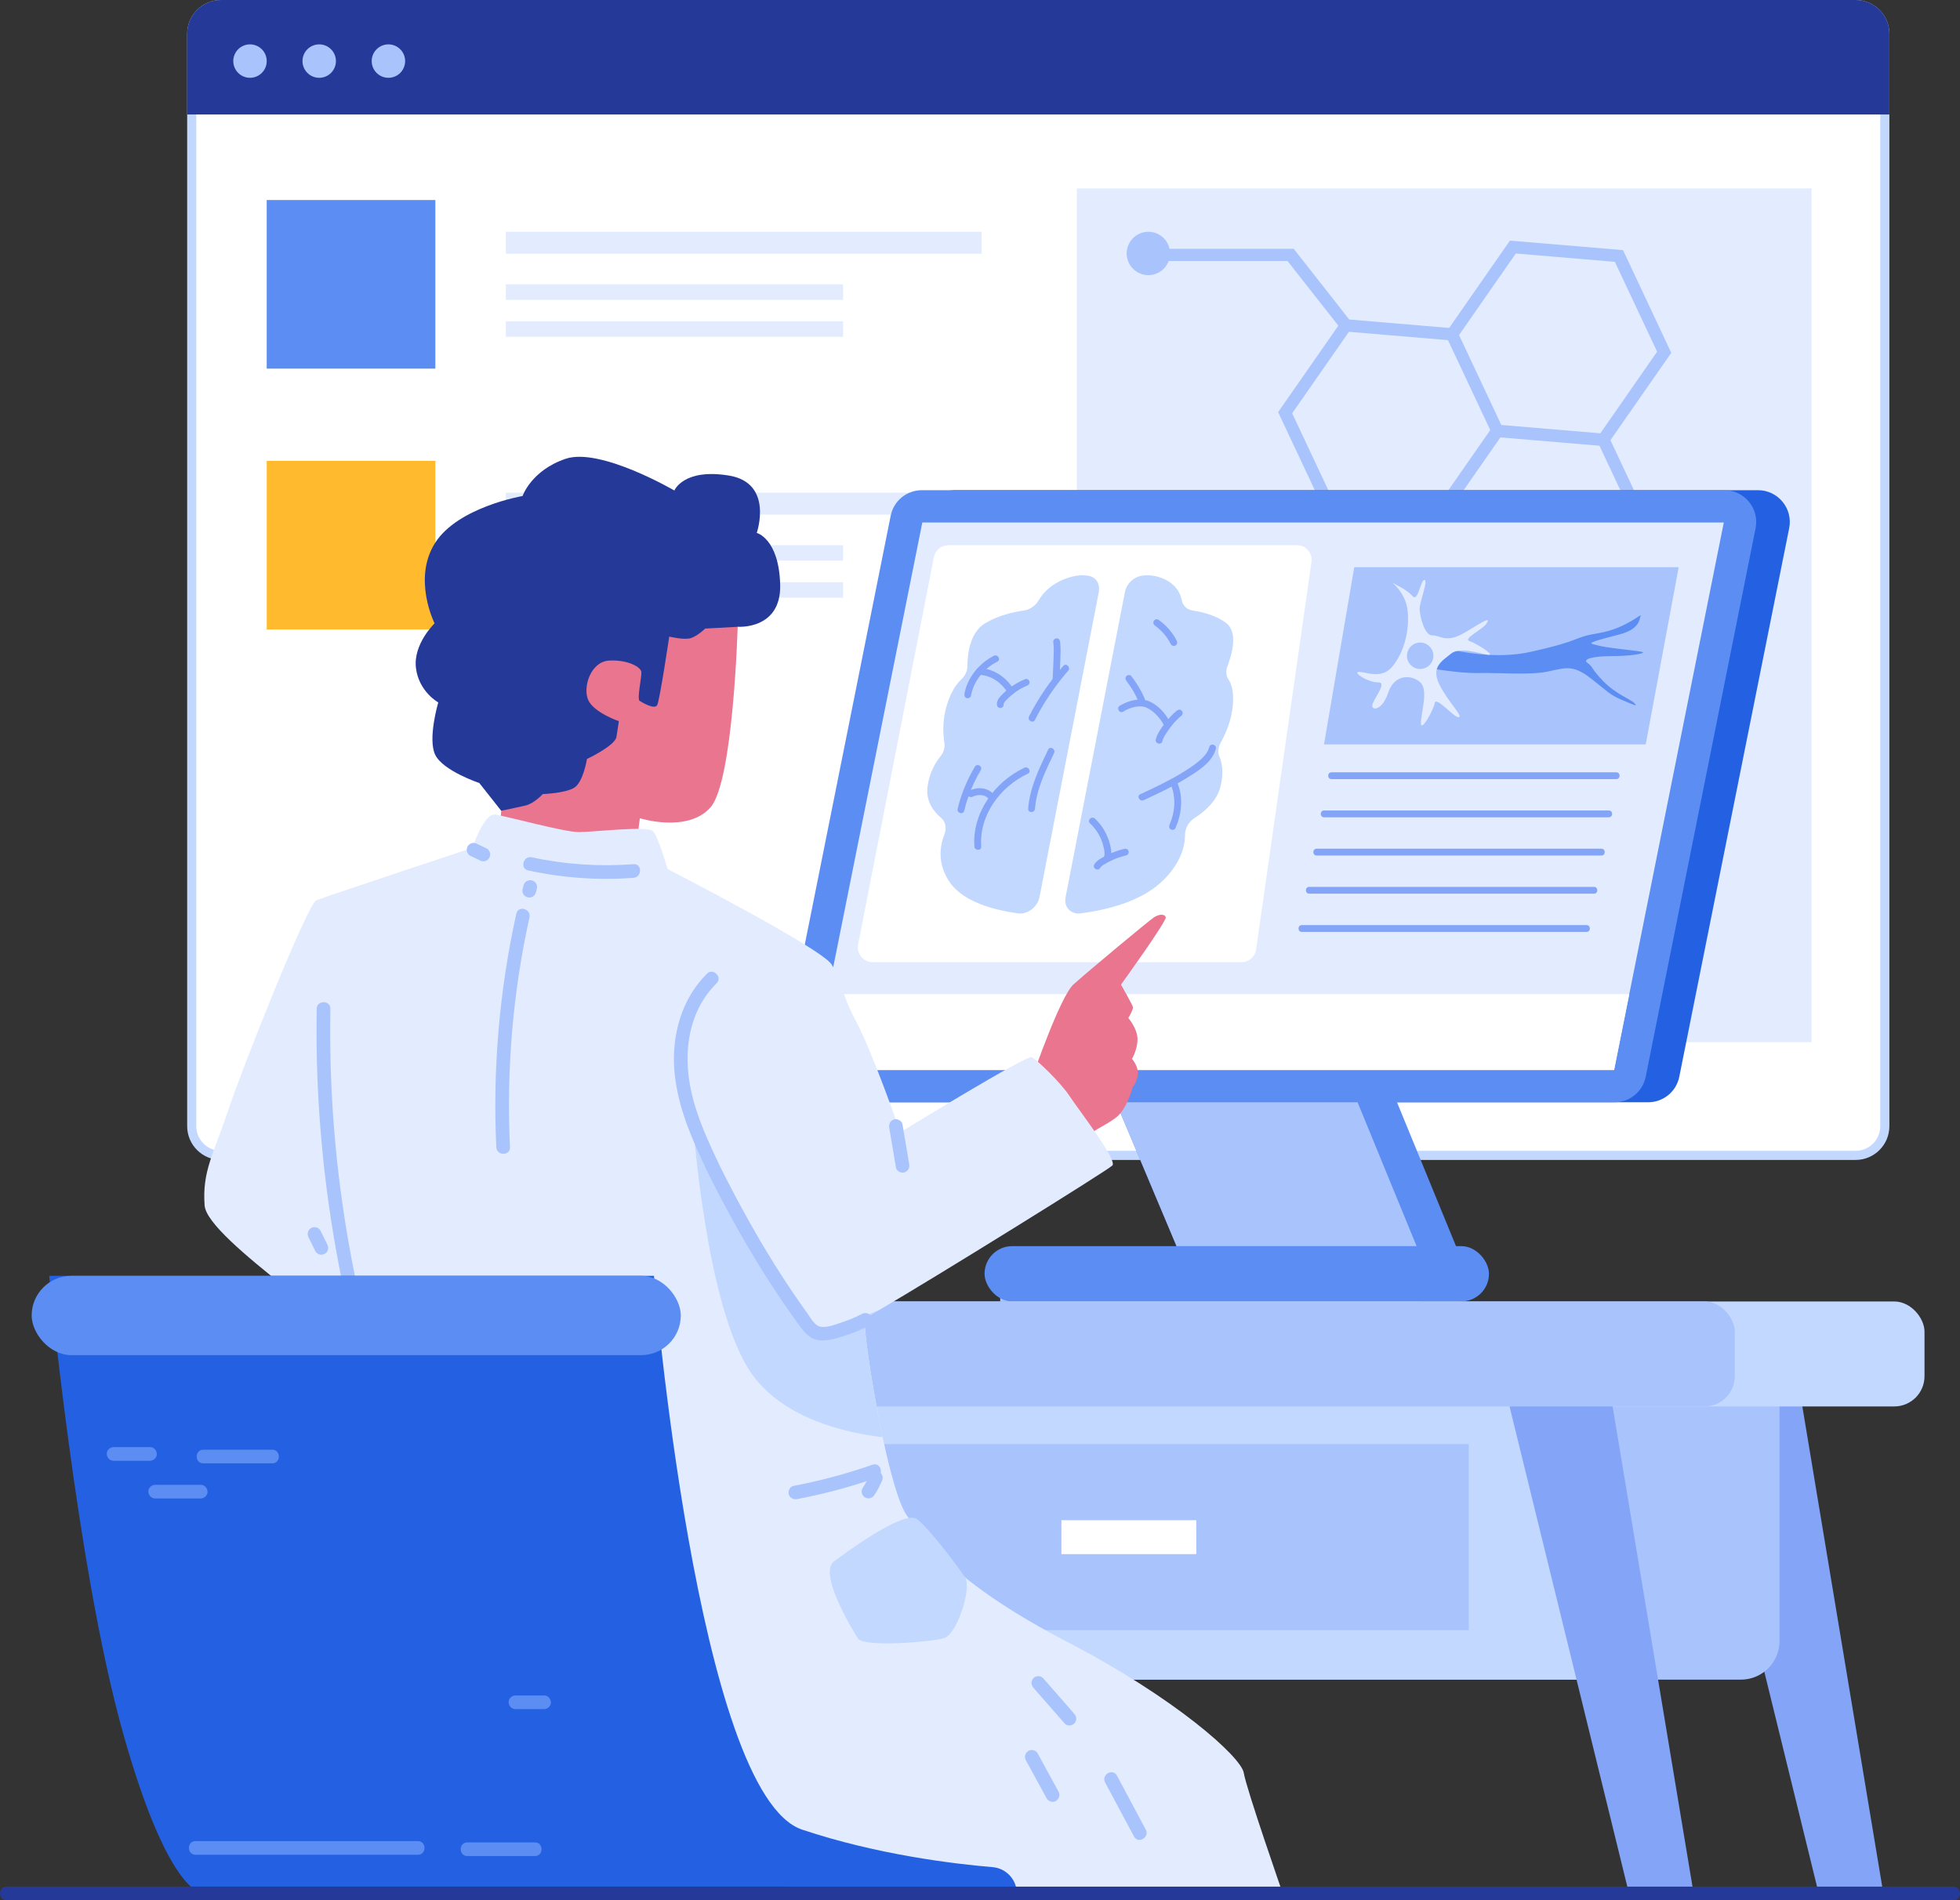 <?xml version="1.0" encoding="UTF-8"?>
<svg id="Layer_2" data-name="Layer 2" xmlns="http://www.w3.org/2000/svg" viewBox="0 0 430.18 417.16">
  <rect x="0" y="0" width="430.18" height="417.16" fill="#333333" stroke="none"/>
  <defs>
    <style>
      .cls-1 {
        fill: #ffba2e;
      }

      .cls-1, .cls-2, .cls-3, .cls-4, .cls-5, .cls-6, .cls-7, .cls-8, .cls-9, .cls-10 {
        stroke-width: 0px;
      }

      .cls-2 {
        fill: #c2d8ff;
      }

      .cls-3 {
        fill: #2461e2;
      }

      .cls-4 {
        fill: #5b8df2;
      }

      .cls-5 {
        fill: #84a5f7;
      }

      .cls-6 {
        fill: #e3ecff;
      }

      .cls-7 {
        fill: #fff;
      }

      .cls-8 {
        fill: #a9c3fc;
      }

      .cls-9 {
        fill: #ea758e;
      }

      .cls-10 {
        fill: #253999;
      }
    </style>
  </defs>
  <g id="Object">
    <g>
      <g>
        <path class="cls-2" d="m414.68,7.43v239.79c0,4.1-3.32,7.42-7.42,7.42H48.5c-4.1,0-7.42-3.33-7.42-7.42V7.43c0-4.11,3.32-7.43,7.42-7.43h358.76c4.1,0,7.42,3.32,7.42,7.43Z"/>
        <path class="cls-7" d="m48.5,252.64c-2.99,0-5.42-2.43-5.42-5.42V7.43c0-2.99,2.43-5.43,5.42-5.43h358.76c2.99,0,5.42,2.44,5.42,5.43v239.79c0,2.99-2.43,5.42-5.42,5.42H48.5Z"/>
        <path class="cls-10" d="m414.68,7.43v17.7H41.08V7.43c0-4.11,3.32-7.43,7.42-7.43h358.76c4.1,0,7.42,3.32,7.42,7.43Z"/>
        <g>
          <circle class="cls-8" cx="54.87" cy="13.41" r="3.67"/>
          <circle class="cls-8" cx="70.06" cy="13.41" r="3.67"/>
          <circle class="cls-8" cx="85.25" cy="13.41" r="3.67"/>
        </g>
        <g>
          <rect class="cls-4" x="58.54" y="43.91" width="37.01" height="37.01"/>
          <rect class="cls-6" x="111.02" y="50.88" width="104.44" height="4.83"/>
          <rect class="cls-6" x="111.02" y="62.41" width="74.03" height="3.4"/>
          <rect class="cls-6" x="111.02" y="70.54" width="74.03" height="3.4"/>
        </g>
        <g>
          <rect class="cls-1" x="58.54" y="101.17" width="37.01" height="37.01"/>
          <rect class="cls-6" x="111.02" y="108.15" width="104.44" height="4.83"/>
          <rect class="cls-6" x="111.02" y="119.68" width="74.03" height="3.4"/>
          <rect class="cls-6" x="111.02" y="127.81" width="74.03" height="3.4"/>
        </g>
        <rect class="cls-6" x="236.34" y="41.36" width="161.26" height="187.44"/>
        <g>
          <path class="cls-8" d="m282.6,57.32l11.14,14.17-13.22,18.99,10.6,22.55,23.28,1.96,9.32,19.83-11.66,17.93,2.25,1.46,11.63-17.88,21.67,1.83,15.02,35.15,2.47-1.05-15.04-35.21,12.39-17.8,17.75,4.67.68-2.59-18.05-4.75-9.37-19.95,13.35-19.17-10.59-22.55-24.82-2.09-13.34,19.17-21.93-1.85-12.19-15.52h-30.76s0,2.68,0,2.68h29.45Zm81.1,19.89l-12.46,17.91-21.73-1.83-4.64-9.87-4.64-9.87,12.46-17.9,21.74,1.83,9.28,19.74Zm-46.85,36.71l12.46-17.9,21.74,1.83,9.28,19.74-12.46,17.91-21.73-1.83-9.28-19.74Zm-33.25-23.18l12.46-17.9,21.74,1.83,4.64,9.87,4.64,9.87-12.46,17.9-21.73-1.83-9.28-19.74Z"/>
          <circle class="cls-8" cx="252.04" cy="55.64" r="4.76"/>
          <circle class="cls-8" cx="311.62" cy="155.69" r="4.76"/>
          <circle class="cls-8" cx="363.7" cy="173.77" r="4.76"/>
          <circle class="cls-8" cx="381.56" cy="122.98" r="4.76"/>
        </g>
      </g>
      <g>
        <g>
          <path class="cls-3" d="m392.69,115.95l-24.12,120.43c-.65,3.26-3.51,5.6-6.84,5.6h-176.15c-4.4,0-7.7-4.03-6.84-8.34l24.12-120.43c.65-3.26,3.51-5.6,6.84-5.6h176.15c4.4,0,7.7,4.03,6.84,8.34Z"/>
          <g>
            <polygon class="cls-4" points="320.23 275.18 320.23 285.71 219.54 285.71 219.54 276.18 259.33 276.18 239.77 229.71 291.44 226.08 299.85 225.49 320.23 275.18"/>
            <polygon class="cls-8" points="311.58 275.18 311.58 285.71 219.54 285.71 219.54 276.18 259.33 276.18 239.77 229.71 291.44 226.08 311.58 275.18"/>
            <rect class="cls-4" x="216.09" y="273.56" width="110.71" height="12.14" rx="6.07" ry="6.07"/>
          </g>
          <path class="cls-4" d="m385.32,115.95l-24.12,120.43c-.65,3.26-3.51,5.6-6.84,5.6h-176.15c-4.4,0-7.7-4.03-6.84-8.34l24.12-120.43c.65-3.26,3.51-5.6,6.84-5.6h176.15c4.4,0,7.7,4.03,6.84,8.34Z"/>
          <polygon class="cls-6" points="378.34 114.7 357.59 218.25 354.26 234.9 178.35 234.9 181.69 218.25 202.43 114.7 378.34 114.7"/>
          <polygon class="cls-7" points="357.59 218.25 354.26 234.9 178.35 234.9 181.69 218.25 357.59 218.25"/>
          <path class="cls-7" d="m208.17,119.68h76.46c1.98,0,3.49,1.75,3.21,3.71l-12.15,85.04c-.23,1.6-1.6,2.79-3.21,2.79h-80.95c-2.04,0-3.58-1.87-3.19-3.87l16.63-85.04c.3-1.52,1.63-2.62,3.19-2.62Z"/>
          <g>
            <path class="cls-2" d="m241.18,129.91l-13.04,67.07c-.42,2.14-2.62,3.81-4.69,3.53-4.5-.6-11.66-2.24-14.84-6.61-3.04-4.18-2.29-8.28-1.33-10.73.54-1.39.26-2.78-.72-3.62-1.54-1.3-3.39-3.57-3-6.75s1.79-5.45,2.85-6.75c.73-.9,1.03-2.01.87-3.01-.3-1.81-.51-4.89.57-8.36.92-2.97,2.17-4.63,3.13-5.53.86-.8,1.35-1.89,1.35-2.93.01-2.69.55-7.43,3.95-9.44,2.93-1.72,6.26-2.45,8.45-2.76,1.33-.19,2.57-1.07,3.28-2.29.85-1.45,2.47-3.34,5.51-4.56,2.31-.93,4.1-.99,5.41-.76,1.64.3,2.57,1.78,2.23,3.5Z"/>
            <path class="cls-2" d="m246.91,129.91l-13.04,67.07c-.42,2.14,1.14,3.81,3.31,3.53,4.74-.6,12.53-2.24,17.41-6.61,4.66-4.18,5.51-8.28,5.51-10.73,0-1.39.82-2.78,2.12-3.62,2.05-1.3,4.78-3.57,5.62-6.75s.33-5.45-.22-6.75c-.38-.9-.25-2.01.3-3.01,1.01-1.81,2.41-4.89,2.68-8.36.24-2.97-.37-4.63-.98-5.53-.54-.8-.61-1.89-.21-2.93,1.03-2.69,2.34-7.43-.28-9.44-2.26-1.72-5.3-2.45-7.38-2.76-1.26-.19-2.15-1.07-2.39-2.29-.28-1.45-1.17-3.34-3.74-4.56-1.95-.93-3.72-.99-5.11-.76-1.75.3-3.26,1.78-3.6,3.5Z"/>
            <g>
              <path class="cls-5" d="m218.14,143.97c-3.21,1.6-5.84,4.8-6.47,8.37-.07.4.11.81.52.92.36.1.85-.12.92-.52.57-3.23,2.87-6.03,5.78-7.48.86-.43.11-1.72-.76-1.3h0Z"/>
              <path class="cls-5" d="m214.94,148.15c2.67.11,4.9,1.75,6.28,3.99.51.82,1.8.07,1.3-.76-1.67-2.7-4.35-4.59-7.58-4.73-.97-.04-.96,1.46,0,1.5h0Z"/>
              <path class="cls-5" d="m220.29,154.48s-.03.11,0,.03c0-.02.04-.14.03-.11.05-.12.13-.23.2-.33.17-.23.39-.44.59-.64.41-.41.84-.79,1.29-1.15.91-.71,1.97-1.33,3.02-1.76.37-.15.64-.5.52-.92-.1-.36-.55-.68-.92-.52-1.36.55-2.61,1.29-3.76,2.2-.55.44-1.07.92-1.55,1.43-.56.6-1.04,1.3-.88,2.16.08.4.55.63.92.52.42-.11.6-.52.52-.92h0Z"/>
              <path class="cls-5" d="m213.96,168.32c-1.7,2.88-3.01,6-3.78,9.25-.22.94,1.22,1.34,1.45.4.75-3.14,1.99-6.12,3.63-8.9.49-.83-.8-1.59-1.3-.76h0Z"/>
              <path class="cls-5" d="m213.5,174.9c.05-.03.11-.05.16-.08.11-.05-.1.04.01,0,.1-.04.19-.07.29-.11.19-.06.39-.11.59-.14.07-.01.07,0,0,0,.05,0,.11-.01.16-.02.1,0,.2-.01.29-.01s.19,0,.29,0c.04,0,.09,0,.13.01.12,0-.18-.03.02,0,.17.03.35.07.51.12.05.01.29.11.13.04.08.04.16.08.24.12s.16.09.23.14c.02.01.15.11.07.05-.08-.06.03.02.04.03.07.06.13.12.19.18.03.03.05.06.08.09.02.02.14.18.03.03.23.31.66.51,1.03.27.31-.2.52-.69.27-1.03-1.29-1.75-3.69-1.93-5.54-1-.35.18-.48.7-.27,1.03.23.36.65.46,1.03.27h0Z"/>
              <path class="cls-5" d="m215.36,185.84c-.49-6.89,4.18-13.16,10.24-16,.87-.41.11-1.7-.76-1.3-6.5,3.05-11.51,9.93-10.98,17.3.07.96,1.57.96,1.5,0h0Z"/>
              <path class="cls-5" d="m230.05,164.56c-1.98,4.12-4.04,8.36-4.39,12.99-.07.96,1.43.96,1.5,0,.33-4.34,2.33-8.37,4.19-12.23.42-.87-.88-1.63-1.3-.76h0Z"/>
              <path class="cls-5" d="m231.17,140.88c.17,1.38.1,2.8.05,4.19s-.15,2.83-.2,4.25c-.03.97,1.47.96,1.5,0,.05-1.42.15-2.83.2-4.25s.12-2.81-.05-4.19c-.05-.4-.31-.75-.75-.75-.37,0-.8.35-.75.75h0Z"/>
              <path class="cls-5" d="m233.38,146.17c-2.95,3.39-5.49,7.1-7.53,11.11-.44.86.86,1.62,1.3.76,1.98-3.89,4.43-7.51,7.29-10.8.63-.73-.43-1.79-1.06-1.06h0Z"/>
              <path class="cls-5" d="m247.22,149.47c.49.62,1.03,1.42,1.47,2.17.46.78.87,1.6,1.23,2.43.16.36.71.47,1.03.27.38-.24.43-.64.27-1.03-.76-1.76-1.75-3.39-2.93-4.9-.24-.31-.81-.27-1.06,0-.3.33-.26.73,0,1.06h0Z"/>
              <path class="cls-5" d="m246.52,156.22c1.46-.9,3.72-1.63,5.34-.77,1.53.81,2.74,2.16,3.55,3.67.45.85,1.75.1,1.3-.76-.96-1.79-2.5-3.5-4.37-4.35-2.06-.94-4.72-.22-6.57.92-.82.51-.07,1.8.76,1.3h0Z"/>
              <path class="cls-5" d="m255.12,162.72c.14-.55.36-1,.67-1.48.38-.59.78-1.18,1.21-1.73.69-.89,1.47-1.74,2.35-2.44.32-.25.26-.8,0-1.06-.31-.31-.74-.25-1.06,0-.99.79-1.82,1.74-2.59,2.74-.82,1.08-1.7,2.23-2.03,3.57-.23.94,1.21,1.34,1.45.4h0Z"/>
              <path class="cls-5" d="m265.42,163.98c-.37,1.41-1.46,2.45-2.57,3.34-1.26,1.01-2.63,1.88-4.02,2.7-2.76,1.63-5.67,2.99-8.57,4.34-.87.41-.11,1.7.76,1.3,3.16-1.47,6.33-2.95,9.3-4.78,2.49-1.54,5.74-3.46,6.54-6.49.25-.93-1.2-1.33-1.45-.4h0Z"/>
              <path class="cls-5" d="m256.98,172.29c1.17,2.81.92,6-.29,8.75-.16.37-.11.81.27,1.03.32.19.86.1,1.03-.27,1.36-3.1,1.77-6.72.44-9.9-.16-.37-.5-.64-.92-.52-.35.1-.68.55-.52.92h0Z"/>
              <path class="cls-5" d="m239.24,180.76c1.01.94,1.81,2.07,2.37,3.33.27.61.47,1.26.62,1.91.17.72.31,1.47.07,2.19-.3.92,1.15,1.31,1.45.4s.17-1.78,0-2.67c-.16-.81-.41-1.59-.74-2.35-.62-1.46-1.54-2.79-2.71-3.87-.71-.66-1.77.4-1.06,1.06h0Z"/>
              <path class="cls-5" d="m241.47,190.52c.24-.4.67-.64,1.07-.87.49-.28.98-.55,1.49-.79,1.01-.47,2.07-.82,3.15-1.08.39-.09.63-.54.52-.92-.11-.4-.53-.62-.92-.52-1.25.29-2.45.73-3.61,1.28-.56.26-1.1.56-1.63.88s-1.04.72-1.37,1.27c-.49.83.8,1.59,1.3.76h0Z"/>
              <path class="cls-5" d="m253.49,137.35c.1.07.19.14.29.21,0,0,.15.12.09.07-.06-.05.08.06.09.07.18.15.36.3.54.46.35.32.68.65.98,1.01.08.09.15.18.23.27.03.04.06.07.09.11.14.18-.08-.11.06.07s.26.36.39.55c.27.4.51.83.73,1.26.18.35.7.48,1.03.27.36-.23.46-.65.27-1.03-.94-1.85-2.33-3.43-4.02-4.62-.32-.23-.85-.07-1.03.27-.2.39-.07.78.27,1.03h0Z"/>
            </g>
          </g>
          <polygon class="cls-8" points="297.23 124.51 368.44 124.51 361.2 163.42 290.59 163.42 297.23 124.51"/>
          <g>
            <path class="cls-4" d="m310.2,140.2s13.78,5.53,25.65,2.92c11.87-2.62,8.95-3.12,14.99-4.12,6.03-1.01,9.56-4.53,9.25-3.82s-.1,2.92-4.73,4.12-7.04,1.81-5.73,2.11,1.31.5,5.53,1.01c4.22.5,5.73.65,5.43.88s-2.62.73-6.84.73-6.54.7-5.33,1.51.8,1.27,3.52,4.06c2.72,2.78,5.93,3.89,6.74,4.74s.3.57-2.62-.65c-2.92-1.21-3.42-2.12-7.14-4.94-3.72-2.82-5.23-2.18-9.15-1.34-3.92.84-10.16.24-15.39.34-5.23.1-14.8-1.79-14.8-1.79l.61-5.75Z"/>
            <path class="cls-6" d="m308.96,134.23c-.4-4.49-4.09-6.77-3.22-6.24s3.08,1.48,4.29,2.88c1.21,1.41,1.74-3.62,2.62-3.55s-1.14,4.96-1.07,6.44,1.01,5.77,2.82,5.73,2.95,1.84,7.11-.64,5.63-3.49,4.83-2.08-5.36,3.42-3.82,3.96,5.5,3.02,4.29,3.02-6.24-1.94-8.31-.27c-2.08,1.68-4.43,2.95-2.62,6.71,1.81,3.76,5.3,7.04,4.29,7.24s-4.96-4.66-5.26-3.1-3.05,6.52-3.05,4.41,1.68-7.14-.07-8.88c-1.74-1.74-5.7-2.08-7.11,2.21-1.41,4.29-4.16,4.05-3.35,2.26.8-1.79,3.08-4.61,1.07-4.54-2.01.07-5.63-2.21-4.16-2.28,1.48-.07,4.96,1.74,7.38-1.21s3.76-7.58,3.35-12.07Z"/>
            <circle class="cls-8" cx="311.7" cy="143.96" r="2.9"/>
          </g>
          <g>
            <path class="cls-5" d="m292.24,171.04c20.83,0,41.66,0,62.5,0,.97,0,.97-1.5,0-1.5-20.83,0-41.66,0-62.5,0-.97,0-.97,1.5,0,1.5h0Z"/>
            <path class="cls-5" d="m290.61,179.42c20.83,0,41.66,0,62.5,0,.97,0,.97-1.5,0-1.5-20.83,0-41.66,0-62.5,0-.97,0-.97,1.5,0,1.5h0Z"/>
            <path class="cls-5" d="m288.98,187.81c20.83,0,41.66,0,62.5,0,.97,0,.97-1.5,0-1.5-20.83,0-41.66,0-62.5,0-.97,0-.97,1.5,0,1.5h0Z"/>
            <path class="cls-5" d="m287.35,196.19c20.83,0,41.66,0,62.5,0,.97,0,.97-1.5,0-1.5-20.83,0-41.66,0-62.5,0-.97,0-.97,1.5,0,1.5h0Z"/>
            <path class="cls-5" d="m285.72,204.58c20.83,0,41.66,0,62.5,0,.97,0,.97-1.5,0-1.5-20.83,0-41.66,0-62.5,0-.97,0-.97,1.5,0,1.5h0Z"/>
          </g>
        </g>
        <g>
          <polygon class="cls-5" points="372.95 308.74 399.17 415.67 413.36 415.67 395.4 307.69 372.95 308.74"/>
          <path class="cls-8" d="m122.42,298.83h268.15v61.42c0,4.68-3.8,8.48-8.48,8.48H122.42v-69.89h0Z"/>
          <rect class="cls-2" x="96.28" y="285.71" width="326.11" height="23.04" rx="6.63" ry="6.63"/>
          <rect class="cls-2" x="80.78" y="298.83" width="268.15" height="69.89"/>
          <rect class="cls-8" x="171.95" y="317.03" width="150.41" height="40.82"/>
          <polygon class="cls-5" points="98.58 308.74 72.37 415.67 58.17 415.67 76.14 307.69 98.58 308.74"/>
          <polygon class="cls-5" points="331.31 308.74 357.53 415.67 371.72 415.67 353.76 307.69 331.31 308.74"/>
          <rect class="cls-8" x="54.64" y="285.71" width="326.11" height="23.04" rx="6.63" ry="6.63"/>
          <rect class="cls-7" x="232.96" y="333.73" width="29.6" height="7.44"/>
        </g>
      </g>
      <g>
        <g>
          <path class="cls-10" d="m161.9,137.59s9.63.75,9.33-9.31c-.29-10.06-5.14-11.29-5.14-11.29,0,0,3.81-10.99-6.15-12.6-9.96-1.61-11.93,3.29-11.93,3.29,0,0-16.28-9.51-23.84-6.97-7.56,2.54-9.48,8.18-9.48,8.18,0,0-14.17,2.41-19.19,10.29-5.02,7.89-.12,17.67-.12,17.67,0,0-4.72,4.53-4.09,9.78.64,5.24,4.9,7.57,4.9,7.57,0,0-2.39,8.08-.64,11.56s9.65,6.14,9.65,6.14l4.8,6.08s19.55,5.97,20.82,5.25c1.27-.72,31.07-45.64,31.07-45.64Z"/>
          <path class="cls-9" d="m161.9,137.59s-.94,33.99-5.97,39.66c-5.02,5.67-15.49,2.38-15.49,2.38l-2.6,19.7-29.11-3.84,1.28-17.51s3.33-.67,5.31-1.14c1.98-.48,3.8-2.52,3.8-2.52,0,0,4.88-.17,6.89-1.38,2-1.21,2.82-6.33,2.82-6.33,0,0,6.13-2.88,6.46-4.82.33-1.95.53-3.47.53-3.47,0,0-5.57-1.91-6.75-4.72-1.18-2.81.59-8.4,4.67-8.59,4.08-.2,6.96,1.43,7.03,2.55s-1,5.91-.39,6.29c.61.38,3.28,1.98,3.85.95s2.65-15.05,2.65-15.05c0,0,3.28.8,4.75.33,1.46-.47,3.15-2.09,3.15-2.09l7.12-.39Z"/>
        </g>
        <path class="cls-9" d="m226.62,236.36s6.03-17.57,8.99-20.25c2.95-2.68,16.63-14.08,17.7-14.75s2.28-.8,2.55,0-9.82,14.79-9.82,14.79c0,0,2.51,4.43,2.62,4.93s-1.01,2.41-1.01,2.41c0,0,2.01,2.31,2.01,4.63s-1.21,4.33-1.21,4.33c0,0,1.71,1.91,1.21,3.92-.5,2.01-1.01,2.11-1.01,2.11,0,0-1.21,5.03-3.82,6.94s-4.43,2.41-5.43,3.62-7.64,7.95-7.64,7.95l-5.13-20.62Z"/>
        <path class="cls-6" d="m281.54,415.66h-152.14s-33.97-38.1-39.1-46.47c-5.14-8.37-6.28-34.31-6-42.14.28-7.84-4.28-24.05-4.28-28.64s-34.54-26.21-35.11-33.77c-.57-7.57,2-11.35,5.14-20.81,3.14-9.45,17.41-45.39,19.4-46.2,2-.81,34.26-11.52,34.26-11.52,0,0,2.46-7.7,5.03-7.29,2.57.4,15.09,3.85,18.3,3.85s15.09-1.44,16.27-.21c1.17,1.22,3.21,8.31,3.21,8.31,0,0,33.54,17.26,35.96,20.91,2.43,3.65,2,6.21,5.43,12.56,3.43,6.35,9.71,24.32,9.71,24.32,0,0,27.69-17.02,28.83-16.48,1.14.54,6.42,5.67,8.28,8.51,1.85,2.83,10.56,14.05,9.42,15.26-.99,1.05-39.51,24.95-51.03,31.64-1.89,1.1-3.05,1.73-3.21,1.73-.7,0,1.19,14,3.82,26.29,1.63,7.69,3.56,14.71,5.32,17.21,4.56,6.48,11.99,15.68,35.39,27.83,23.41,12.16,37.97,25.13,38.54,28.64.57,3.52,8.56,26.48,8.56,26.48Z"/>
        <path class="cls-2" d="m193.72,315.5c-7.74-.9-21.73-3.91-28.79-14-10.06-14.38-12.86-55.45-12.86-55.45,1.22,3.83,18.85,34.9,18.85,35.76s6,10.77,8.25,10.75c2.26-.02,13.94-5.09,13.94-5.09-1.89,1.1-3.05,1.73-3.21,1.73-.7,0,1.19,14,3.82,26.29Z"/>
        <g>
          <path class="cls-8" d="m155.15,213.78c-4.34,4.28-6.61,10.08-7.13,16.09-.58,6.72,1.22,13.41,3.75,19.57,2.66,6.49,5.93,12.76,9.32,18.9s7.11,12.24,11.11,18.06c1.14,1.65,2.29,3.3,3.48,4.9,1.03,1.38,2.14,2.63,3.94,2.9s3.91-.37,5.68-.93c1.87-.59,3.68-1.35,5.43-2.25s.2-3.47-1.51-2.59c-1.38.71-2.8,1.32-4.28,1.8-1.4.46-3.47,1.34-4.95,1-1.26-.29-2.12-2-2.81-2.95-.99-1.38-1.96-2.77-2.92-4.17-3.63-5.34-7-10.85-10.14-16.5s-6.12-11.35-8.71-17.23-4.51-11.77-4.5-18.02,1.97-12.16,6.36-16.49c1.38-1.36-.74-3.48-2.12-2.12h0Z"/>
          <path class="cls-8" d="m195.17,247.6c.49,2.91.99,5.81,1.48,8.72.13.78,1.13,1.28,1.85,1.05.84-.27,1.19-1.01,1.05-1.85-.49-2.91-.99-5.81-1.48-8.72-.13-.78-1.13-1.28-1.85-1.05-.84.27-1.19,1.01-1.05,1.85h0Z"/>
          <path class="cls-8" d="m103.19,187.85c.71.34,1.42.69,2.13,1.03.17.11.36.17.56.18.2.04.4.04.6-.03.35-.1.73-.36.9-.69.18-.35.28-.77.15-1.16-.11-.36-.34-.73-.69-.9-.71-.34-1.42-.69-2.13-1.03-.17-.11-.36-.17-.56-.18-.2-.04-.4-.04-.6.03-.35.1-.73.36-.9.69-.18.35-.28.77-.15,1.16.11.36.34.73.69.9h0Z"/>
          <path class="cls-8" d="m115.94,191.09c7.58,1.64,15.36,2.2,23.1,1.62,1.91-.14,1.93-3.15,0-3-7.48.56-14.98.08-22.31-1.51-1.88-.41-2.69,2.48-.8,2.89h0Z"/>
          <path class="cls-8" d="m69.51,221.46c-.35,20.57,1.62,41.16,5.87,61.29,1.21,5.74,2.61,11.43,4.19,17.08.52,1.86,3.41,1.07,2.89-.8-5.48-19.65-8.77-39.89-9.71-60.28-.27-5.76-.34-11.53-.24-17.29.03-1.93-2.97-1.93-3,0h0Z"/>
          <path class="cls-8" d="m67.73,271.66c.5,1.01,1,2.03,1.5,3.04.16.32.56.6.9.69.36.1.84.05,1.16-.15s.6-.51.69-.9c.09-.41.03-.78-.15-1.16-.5-1.01-1-2.03-1.5-3.04-.16-.32-.56-.6-.9-.69-.36-.1-.84-.05-1.16.15s-.6.51-.69.9c-.09.41-.03.78.15,1.16h0Z"/>
          <path class="cls-8" d="m114.92,194.32l-.21.81c-.06.2-.07.4-.03.6,0,.2.07.39.18.56.09.17.22.32.39.42.14.13.31.22.51.27l.4.05c.27,0,.52-.07.76-.2l.3-.23c.19-.19.31-.41.39-.66l.21-.81c.06-.2.07-.4.03-.6,0-.2-.07-.39-.18-.56-.09-.17-.22-.32-.39-.42-.14-.13-.31-.22-.51-.27l-.4-.05c-.27,0-.52.07-.76.2l-.3.23c-.19.19-.31.41-.39.66h0Z"/>
          <path class="cls-8" d="m113.32,200.58c-3.71,16.81-5.21,34.07-4.39,51.27.09,1.92,3.09,1.93,3,0-.81-16.94.62-33.92,4.28-50.47.42-1.88-2.48-2.68-2.89-.8h0Z"/>
          <path class="cls-8" d="m191.51,321.54c-5.66,1.98-11.45,3.54-17.34,4.65-.8.15-1.25,1.11-1.05,1.85.23.83,1.05,1.2,1.85,1.05,5.89-1.12,11.69-2.67,17.34-4.65,1.81-.63,1.03-3.53-.8-2.89h0Z"/>
          <path class="cls-8" d="m190.76,324.03c-.03.08-.07.17-.1.25l.15-.36c-.41.96-.91,1.88-1.49,2.75-.21.31-.25.8-.15,1.16s.36.73.69.9c.35.18.77.28,1.16.15s.67-.35.9-.69c.71-1.05,1.27-2.18,1.75-3.36.14-.34.02-.86-.15-1.16s-.54-.61-.9-.69c-.38-.09-.81-.07-1.16.15l-.3.23c-.19.19-.31.41-.39.66h0Z"/>
          <path class="cls-8" d="m226.82,370.52l6.85,7.83c.52.59,1.6.57,2.12,0,.58-.63.55-1.49,0-2.12l-6.85-7.83c-.52-.59-1.6-.57-2.12,0-.58.63-.55,1.49,0,2.12h0Z"/>
          <path class="cls-8" d="m242.55,391.3c2.11,3.95,4.22,7.91,6.34,11.86.91,1.7,3.5.19,2.59-1.51-2.11-3.95-4.22-7.91-6.34-11.86-.91-1.7-3.5-.19-2.59,1.51h0Z"/>
          <path class="cls-8" d="m225.16,386.43c1.52,2.79,3.04,5.58,4.57,8.38.38.69,1.39.97,2.05.54.7-.45.94-1.31.54-2.05-1.52-2.79-3.04-5.58-4.57-8.38-.38-.69-1.39-.97-2.05-.54-.7.45-.94,1.31-.54,2.05h0Z"/>
        </g>
        <path class="cls-2" d="m183.24,342.64s15.09-11.55,18.09-9.12,9,10.54,10.5,12.77c1.49,2.23-1.72,12.56-4.72,13.37s-17.55,2.03-18.84,0-8.99-14.79-5.03-17.02Z"/>
      </g>
      <g>
        <path class="cls-3" d="m10.8,280.08h132.73s9.42,113.85,32.54,121.58c16.5,5.52,33.44,7.53,41.79,8.23,3,.25,5.31,2.76,5.31,5.77h0s-178.34,0-178.34,0c0,0-7.49,1.43-17.76-34.97-10.28-36.39-16.27-100.62-16.27-100.62Z"/>
        <rect class="cls-4" x="6.95" y="280.08" width="142.47" height="17.41" rx="8.71" ry="8.71"/>
        <g>
          <path class="cls-4" d="m42.91,407.17h48.81c1.93,0,1.93-3,0-3h-48.81c-1.93,0-1.93,3,0,3h0Z"/>
          <path class="cls-4" d="m102.57,407.46h14.84c1.93,0,1.93-3,0-3h-14.84c-1.93,0-1.93,3,0,3h0Z"/>
          <path class="cls-4" d="m24.93,320.68h7.99c.78,0,1.54-.69,1.5-1.5s-.66-1.5-1.5-1.5h-7.99c-.78,0-1.54.69-1.5,1.5s.66,1.5,1.5,1.5h0Z"/>
          <path class="cls-4" d="m44.62,321.25c5.04,0,10.09,0,15.13,0,1.93,0,1.93-3,0-3-5.04,0-10.09,0-15.13,0-1.93,0-1.93,3,0,3h0Z"/>
          <path class="cls-4" d="m34.06,328.96h9.99c.78,0,1.54-.69,1.5-1.5s-.66-1.5-1.5-1.5h-9.99c-.78,0-1.54.69-1.5,1.5s.66,1.5,1.5,1.5h0Z"/>
          <path class="cls-4" d="m113.13,375.2h6.28c.78,0,1.54-.69,1.5-1.5s-.66-1.5-1.5-1.5h-6.28c-.78,0-1.54.69-1.5,1.5s.66,1.5,1.5,1.5h0Z"/>
        </g>
      </g>
      <path class="cls-10" d="m1.45,417.16h427.28c1.93,0,1.93-3,0-3H1.45c-1.93,0-1.93,3,0,3h0Z"/>
    </g>
  </g>
</svg>